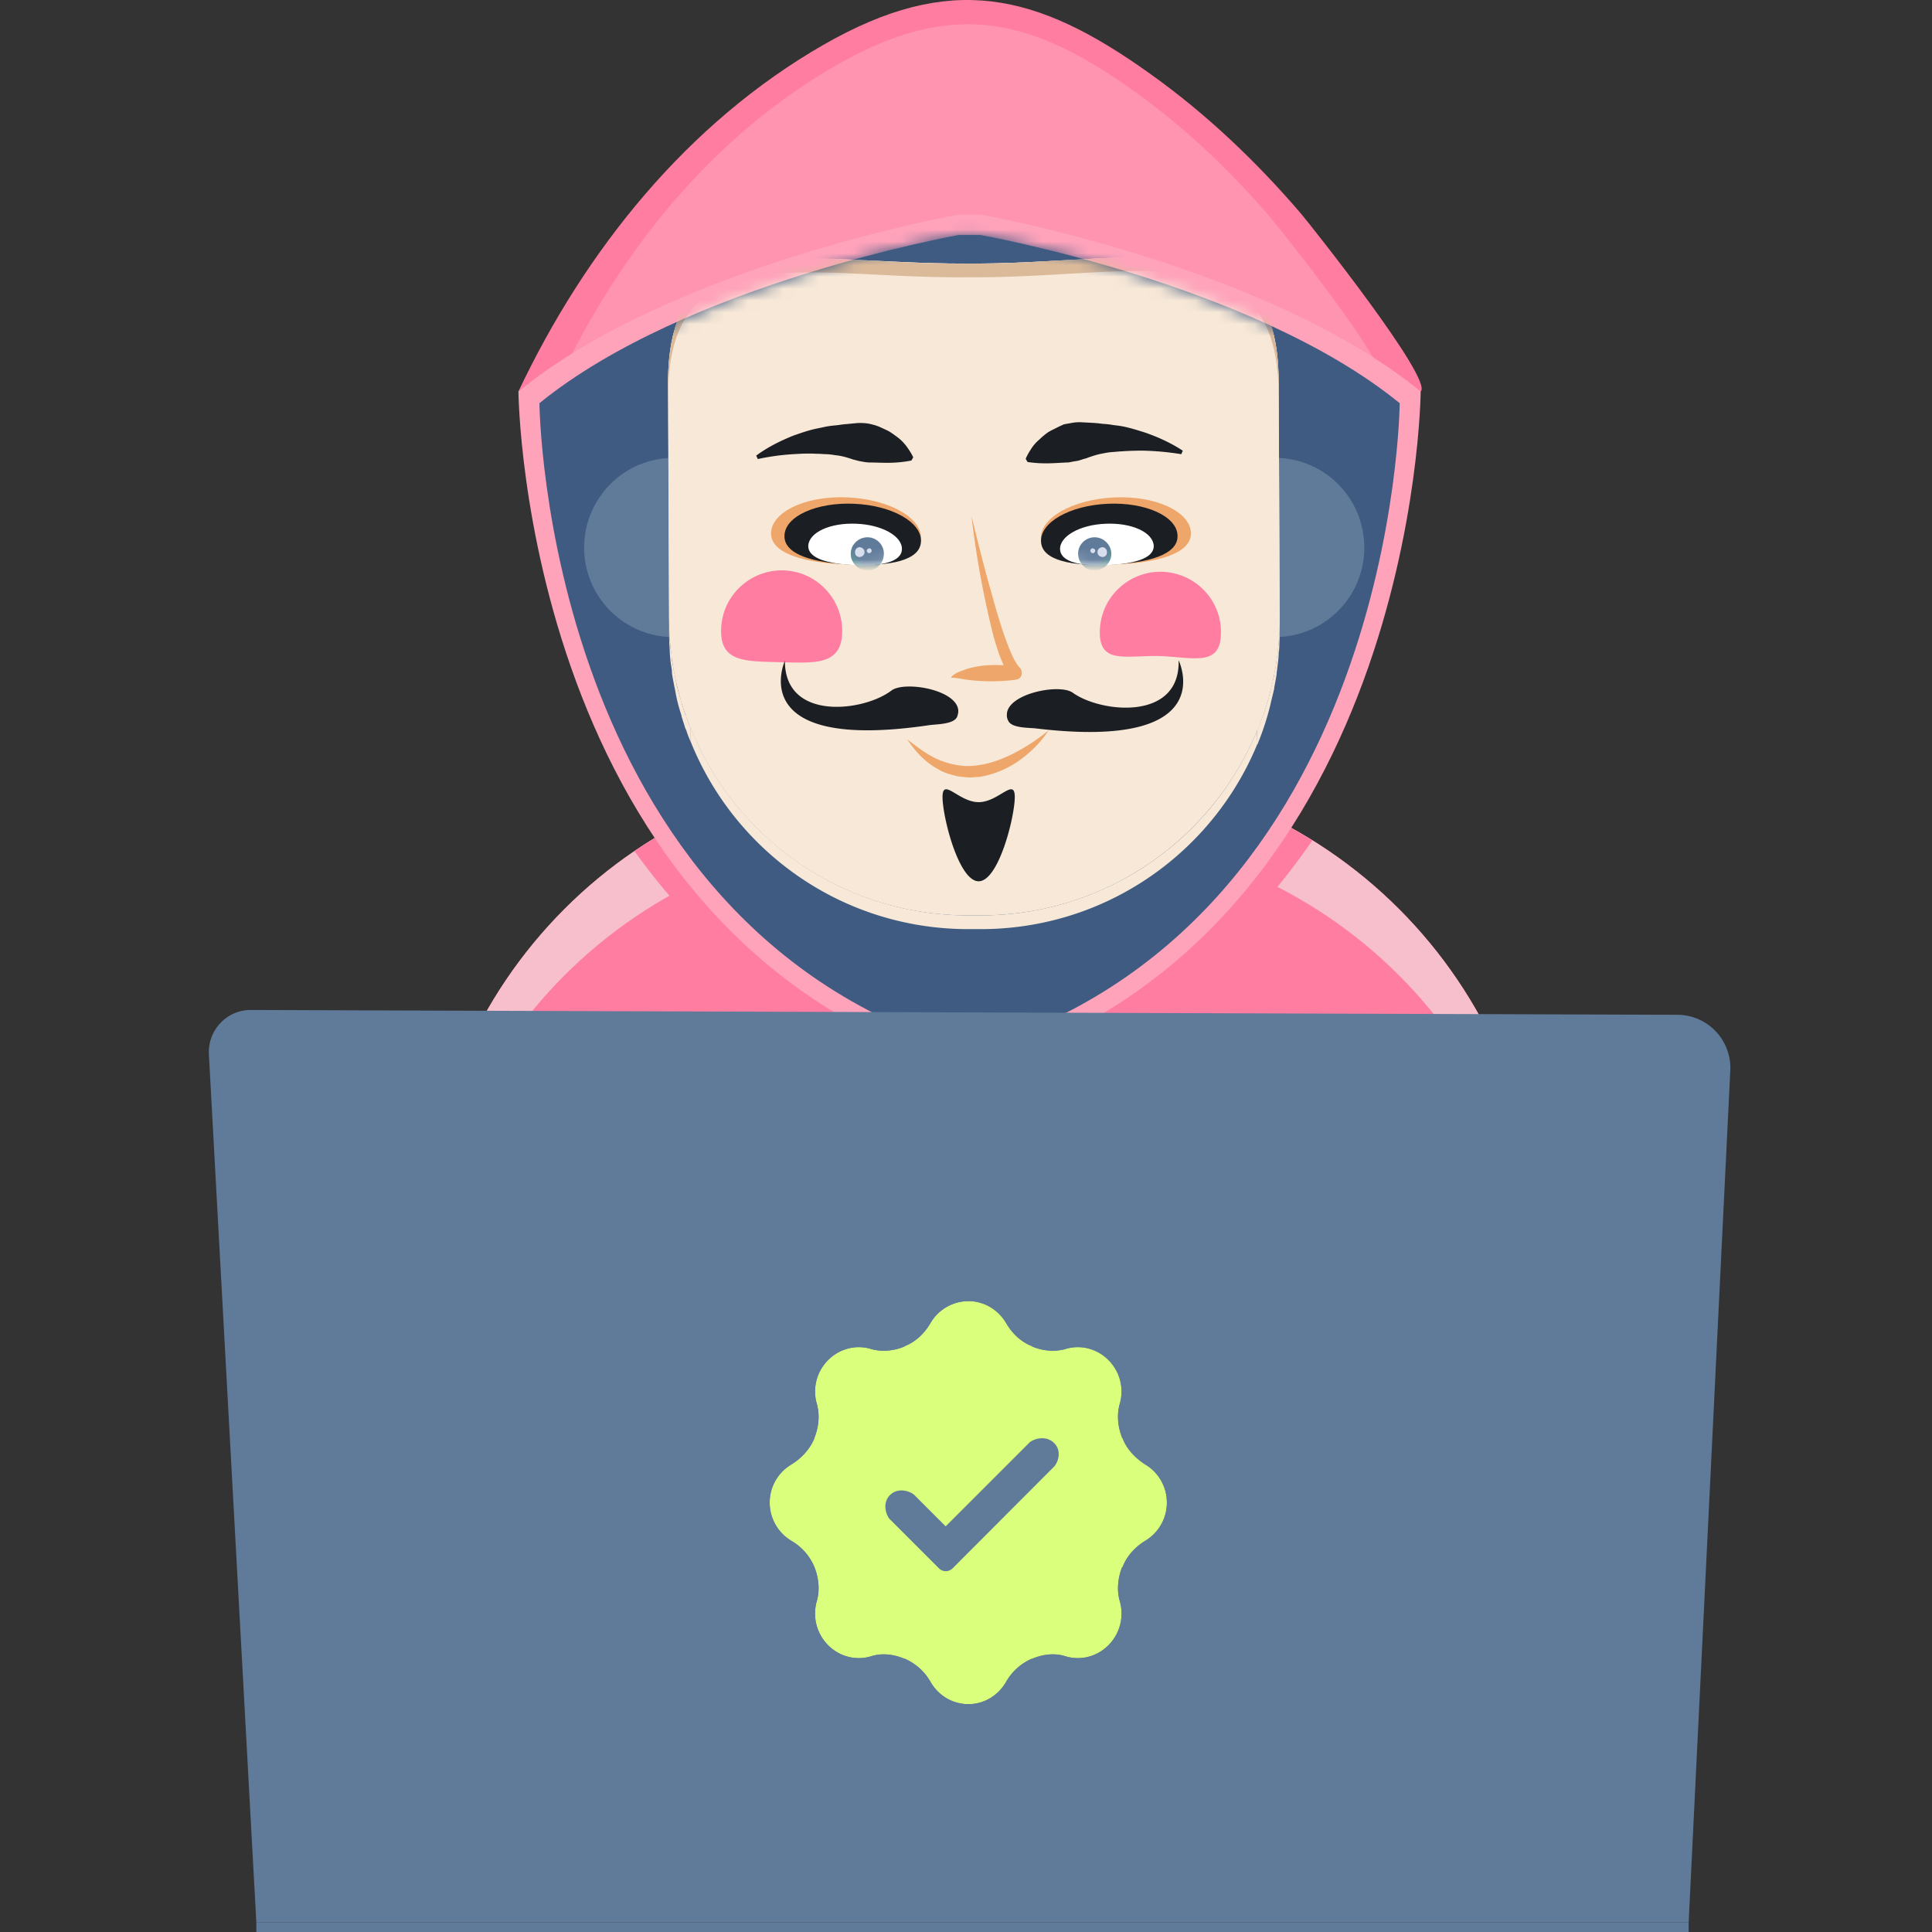 <svg xmlns="http://www.w3.org/2000/svg" width="164" height="164" fill="none"><rect width="100%" height="100%" fill="#333333" stroke="none"/><g clip-path="url(#a)"><path fill="#FF7DA0" d="M130.643 150.757v-44.995c0-22.278-18.22-40.498-40.47-40.498H76.508c-22.278 0-40.469 18.22-40.469 40.498v44.995h94.604z"/><path fill="#F7BFCB" d="M90.173 65.264H76.508c-22.278 0-40.469 18.22-40.469 40.498v5.606c0-22.249 18.19-40.469 40.47-40.469h13.664c22.25 0 40.47 18.22 40.47 40.469v-5.606c0-22.278-18.22-40.498-40.47-40.498z"/><path fill="#607B9A" d="M51.313 150.757l4.292-50.105s2.861 49.229 8.35 50.105c5.52.847-12.642 0-12.642 0zm64.526 0l-4.292-50.105s-2.862 49.229-8.38 50.105c-5.49.847 12.672 0 12.672 0z" opacity=".2" style="mix-blend-mode:multiply"/><path stroke="#405B82" stroke-linecap="round" stroke-linejoin="round" stroke-width="2.1" d="M51.313 150.757l4.292-50.105m59.797 50.105l-4.293-50.105"/><path fill="#FF7DA0" d="M82.145 92.448h.321c13.49-3.971 22.688-12.03 28.936-21.111-6.19-3.825-13.46-6.073-21.227-6.073H76.51c-8.38 0-16.176 2.598-22.658 6.978 6.248 8.701 15.27 16.351 28.293 20.206z" style="mix-blend-mode:multiply"/><path fill="#FF7DA0" d="M120.596 33.233c1.11-.992-9.373-14.161-10.132-15.066-3.796-4.439-8.088-8.526-12.847-11.913C87.952-.666 80.652-2.36 69.907 3.8c-11.592 6.657-20.235 17.46-25.9 29.432 0 0 44.675 29.024 76.589 0z"/><path fill="#FFA3BB" d="M117.215 32.328c1.022-.906-8.556-12.906-9.256-13.724-3.446-4.058-7.358-7.766-11.68-10.862-8.818-6.306-15.475-7.825-25.257-2.219-10.57 6.044-18.453 15.884-23.592 26.805 0 0 40.703 26.424 69.785 0z" opacity=".6"/><path fill="#FFA3BB" d="M82.433 90.9c37.842-11.183 38.163-57.667 38.163-57.667-13.11-10.716-37.316-15.008-37.316-15.008h-1.956s-24.206 4.292-37.316 15.008c0 0 .35 46.484 38.163 57.667"/><path fill="#405B82" d="M82.433 89.178c36.061-10.657 36.382-54.952 36.382-54.952-12.497-10.19-35.593-14.278-35.593-14.278h-1.84S58.315 24.036 45.79 34.226c0 0 .35 44.295 36.382 54.952"/><mask id="a" width="74" height="71" x="45" y="19" maskUnits="userSpaceOnUse" style="mask-type:luminance"><path fill="#fff" d="M82.443 89.183c36.04-10.652 36.373-54.946 36.373-54.946-12.5-10.217-35.582-14.302-35.582-14.302h-1.848S58.305 24.02 45.805 34.237c0 0 .33 44.294 36.37 54.946"/></mask><g mask="url(#a)"><path fill="#607B9A" d="M57.178 38.868c-4.205 0-7.592 3.416-7.592 7.621 0 4.175 3.387 7.592 7.592 7.592V38.868zm51.041 0c4.204 0 7.591 3.416 7.591 7.621 0 4.175-3.387 7.592-7.591 7.592V38.868z"/><path fill="#405B82" d="M82.266 77.703h1.11c14.015-.059 25.315-11.475 25.256-25.462l-1.255-19.826C107.318 18.43 97.099 7.13 83.084 7.188h-1.14c-13.985.058-24.117 11.446-24.059 25.461l-1.08 19.797c.058 14.015 11.446 25.315 25.46 25.257z"/><path fill="#F7E8D7" d="M82.26 77.703h1.11c14.015-.059 25.315-11.475 25.256-25.462l-.087-19.826c-.059-13.986-11.446-10.102-25.461-10.044h-1.14c-13.985.059-25.285-3.737-25.227 10.278l.088 19.797C56.857 66.46 68.245 77.76 82.26 77.703z"/><path fill="#F7E8D7" d="M81.997 29.028h1.051c12.994-.058 23.564 9.256 23.622 22.25l.059 10.745c1.226-3.008 1.927-6.336 1.897-9.782l-.087-19.826c-.059-13.986-11.446-10.102-25.461-10.044h-1.14c-13.985.059-25.285-3.737-25.227 10.278l.088 19.797c0 3.328.671 6.482 1.84 9.373l-.06-10.337c-.057-12.993 10.425-22.395 23.418-22.454z" style="mix-blend-mode:multiply"/><path fill="#DBBA9A" d="M59.721 25.233c.39-.312.808-.585 1.256-.818.448-.214.934-.409 1.46-.584.253-.078.516-.146.788-.204a15.2 15.2 0 011.694-.322c1.81-.204 3.854-.204 6.044-.146 3.329.117 7.066.41 10.979.38h1.139c7.007-.03 13.373-1.022 17.957-.234a13.99 13.99 0 011.664.38l.759.234c.73.291 1.402.671 1.986 1.138a6.514 6.514 0 011.518 1.694c.292.447.545.954.759 1.518.526 1.402.818 3.124.818 5.314l.087 18.834v-.176l-.087-19.826c0-2.19-.292-3.941-.818-5.314a7.888 7.888 0 00-.759-1.518 6.473 6.473 0 00-2.131-2.132c-1.928-1.197-4.497-1.576-7.563-1.606-.993-.029-2.073 0-3.183.059-.74.02-1.498.058-2.277.117-.779.039-1.577.078-2.394.116-2.015.117-4.147.234-6.337.234h-1.138c-3.475.03-6.833-.204-9.84-.321a92.107 92.107 0 00-2.22-.088c-1.43-.029-2.773 0-4.029.088a25.43 25.43 0 00-1.81.233c-.847.146-1.635.35-2.365.643-.234.097-.467.204-.7.321a7.732 7.732 0 00-1.257.817 6.887 6.887 0 00-.554.497c-.35.37-.672.779-.964 1.226a8.557 8.557 0 00-.993 2.395c-.35 1.226-.525 2.715-.496 4.467v.963c0-3.387.7-5.722 1.956-7.3a6.146 6.146 0 011.051-1.08z" style="mix-blend-mode:multiply"/><path fill="#F7E8D7" d="M106.704 62.022a25.347 25.347 0 01-23.33 15.68h-1.11c-10.686.03-19.854-6.54-23.62-15.884v1.168c-.157-.35-.293-.71-.41-1.08 3.475 9.898 12.906 16.993 24.03 16.964h1.11c11.855-.058 21.753-8.205 24.498-19.184a23.669 23.669 0 01-1.139 3.504l-.029-1.168z"/><path fill="#F7E8D7" d="M58.586 52.445v.205l.058 9.168-.058-9.373zm50.015 1.081c0 .253-.019.496-.058.73 0 .194-.01.38-.03.554-.039.331-.077.652-.116.964a1.44 1.44 0 00-.03.292c-.058.37-.126.75-.204 1.139v.087c-.097.409-.195.808-.292 1.197v.03a21.73 21.73 0 01-1.168 3.503l.029 1.168a23.785 23.785 0 001.139-3.503v-.03c.097-.389.195-.788.292-1.197v-.087c.078-.39.146-.77.204-1.14 0-.096.01-.194.03-.291.039-.312.077-.633.116-.964.02-.175.03-.36.03-.555.039-.233.058-.476.058-.73.02-.428.029-.856.029-1.284v-.993c0 .37-.009.74-.029 1.11zm-49.963 8.292a10.29 10.29 0 01-.409-1.08H58.2l-.35-1.11v-.058a17.7 17.7 0 01-.322-1.08.258.258 0 00-.029-.117c-.078-.35-.146-.691-.204-1.022a5.725 5.725 0 00-.059-.263l-.175-.934a2.897 2.897 0 01-.029-.41 76.32 76.32 0 01-.117-.788l-.058-.642c0-.194-.01-.399-.03-.613a26.49 26.49 0 01-.029-1.255l-.087-18.834v.205l.087 19.796c0 .429.01.847.03 1.256.02.214.029.419.029.613l.058.642c.04.273.078.536.117.789 0 .136.01.272.03.409l.175.934c.019.078.038.166.058.263.058.33.126.671.204 1.022.02.039.03.078.03.117.097.37.204.73.32 1.08v.058l.351 1.11h.03c.116.37.252.73.408 1.08v-1.168z"/><path fill="#EFA66A" d="M89.008 62a16.358 16.358 0 01-2.873 1.905c-1.014.524-2.029.904-3.085 1.047-1.056.19-2.155 0-3.169-.38-1.014-.382-1.944-1.096-2.873-1.81.676 1 1.52 1.952 2.62 2.524.507.333 1.14.476 1.69.619l.93.095c.295 0 .59-.048.887-.048a8.19 8.19 0 003.295-1.333c1.014-.714 1.902-1.571 2.578-2.619z"/><path fill="#FF7DA0" d="M93.362 53.556c-.088 2.861 2.19 2.073 5.022 2.131 2.832.088 5.197.964 5.256-1.869.087-2.861-2.161-5.197-5.022-5.285-2.833-.058-5.198 2.19-5.256 5.023zm-32.149-.118c-.087 2.833 2.161 2.687 5.023 2.774 2.832.059 5.197.321 5.255-2.54.059-2.832-2.19-5.197-5.022-5.256-2.832-.058-5.197 2.19-5.256 5.022z"/><path fill="#1B1E22" d="M64.192 38.674c.958-.708 2.012-1.233 3.122-1.684.578-.204 1.157-.407 1.727-.545.313-.079.608-.12.92-.2.289-.06.593-.104.913-.134.304-.014.617-.093.921-.107l.96-.09a4.57 4.57 0 01.942.041c.154.029.312.066.473.113.166.034.315.105.454.15.298.142.586.258.894.428.267.175.529.361.784.56.262.218.494.467.696.747.189.274.378.548.521.869l-.152.27c-1.418.281-2.445.177-3.47.166a2.685 2.685 0 01-.379-.022 4.754 4.754 0 01-.36-.059c-.26-.032-.474-.112-.742-.172-.492-.168-1.012-.326-1.52-.364a5.027 5.027 0 00-.805-.089c-.25-.005-.509-.038-.786-.033-.536-.029-1.09-.02-1.634.016a20.04 20.04 0 00-3.345.432l-.134-.293zm36.084-.12a23.602 23.602 0 00-3.366-.303c-.554.008-1.108.016-1.643.06-.277.004-.535.044-.784.057a5.03 5.03 0 00-.802.113c-.516.081-1.03.255-1.517.437-.23.05-.478.155-.708.204l-.387.061c-.11.026-.23.05-.36.07-1.052.033-2.047.176-3.481-.034l-.161-.266c.143-.353.324-.632.504-.912a3.48 3.48 0 01.664-.739c.237-.23.486-.437.748-.62.302-.18.587-.303.88-.455.147-.076.285-.124.431-.2.154-.033.317-.063.489-.09.294-.06.617-.11.95-.097l.933.051c.333.014.629.047.952.089.302.014.607.05.916.107.296.032.62.074.907.135.602.13 1.186.315 1.743.492 1.132.39 2.229.892 3.217 1.543l-.125.297z"/><path fill="#EFA66A" d="M86.588 56.709c-.263-.263-.555-.789-.76-1.285-.233-.496-.408-1.051-.613-1.577-.35-1.08-.7-2.19-.992-3.3-.643-2.218-1.198-4.467-1.752-6.715a78.697 78.697 0 001.898 10.307c.175.584.35 1.139.554 1.694.098.214.185.428.263.642a10.527 10.527 0 00-1.752.03 7.992 7.992 0 00-1.401.291l-.701.263c-.204.117-.467.234-.613.467.467 0 .934.117 1.372.175a16.2 16.2 0 004.117 0l.088-.029c.116 0 .204-.058.292-.146a.622.622 0 000-.817zm-8.403-10.956c-.074 1.784-2.954 2.288-6.457 2.155-3.51-.161-6.348-.924-6.274-2.707.103-1.79 3-3.137 6.51-2.976 3.51.161 6.324 1.738 6.221 3.528z"/><path fill="#1B1E22" d="M78.176 45.966c-.05 1.628-2.666 2.103-5.872 1.962-3.206-.14-5.79-.84-5.712-2.475.05-1.628 2.71-2.831 5.916-2.691 3.206.14 5.746 1.57 5.668 3.204z"/><path fill="#fff" d="M76.56 46.632c-.045 1.118-1.858 1.44-4.038 1.336-2.18-.104-3.955-.539-3.91-1.657.075-1.125 1.864-1.95 4.071-1.853 2.173.076 3.923 1.056 3.877 2.174z"/><mask id="b" width="13" height="6" x="66" y="42" maskUnits="userSpaceOnUse" style="mask-type:luminance"><path fill="#fff" d="M78.188 45.969c-.073 1.633-2.693 2.09-5.9 1.95-3.201-.138-5.773-.824-5.704-2.456.072-1.634 2.726-2.844 5.931-2.706 3.203.14 5.745 1.579 5.673 3.212z"/></mask><g mask="url(#b)"><path fill="#607B9A" d="M72.28 47.41c-.225-.727.196-1.511.951-1.743a1.4 1.4 0 011.737.923c.225.728-.19 1.54-.916 1.765a1.43 1.43 0 01-1.772-.945z"/><path fill="#4F8E8C" d="M74.23 47.956a1.4 1.4 0 01-1.736-.924 1.418 1.418 0 01-.033-.8c-.22.349-.306.758-.181 1.178a1.429 1.429 0 001.772.946c.47-.167.805-.543.913-.986-.147.273-.4.48-.735.586z" opacity=".6" style="mix-blend-mode:multiply"/><path fill="#D6DDED" d="M73.384 46.86c.017.206-.15.394-.384.417a.367.367 0 01-.417-.385.404.404 0 01.378-.445c.212.012.428.172.423.413zm.536-.271c.082.1.108.215.007.297-.073.077-.186.103-.263.03-.111-.094-.108-.215-.036-.291.073-.076.215-.109.291-.036z"/></g><path fill="#EFA66A" d="M88.362 45.753c.074 1.784 2.953 2.288 6.457 2.155 3.51-.161 6.348-.924 6.274-2.707-.103-1.79-3.001-3.137-6.51-2.976-3.51.161-6.324 1.738-6.221 3.528z"/><path fill="#1B1E22" d="M88.37 45.966c.05 1.628 2.667 2.103 5.873 1.962 3.205-.14 5.79-.84 5.712-2.475-.05-1.628-2.71-2.831-5.916-2.691-3.206.14-5.746 1.57-5.668 3.204z"/><path fill="#fff" d="M89.986 46.632c.046 1.118 1.86 1.44 4.039 1.336 2.18-.104 3.955-.539 3.91-1.657-.075-1.125-1.864-1.95-4.072-1.853-2.172.076-3.922 1.056-3.877 2.174z"/><mask id="c" width="12" height="6" x="88" y="42" maskUnits="userSpaceOnUse" style="mask-type:luminance"><path fill="#fff" d="M88.36 45.969c.071 1.633 2.692 2.09 5.898 1.95 3.202-.138 5.774-.824 5.705-2.456-.073-1.634-2.726-2.844-5.931-2.706-3.203.14-5.745 1.579-5.673 3.212z"/></mask><g mask="url(#c)"><path fill="#607B9A" d="M94.267 47.41c.225-.727-.196-1.511-.952-1.743a1.4 1.4 0 00-1.736.923c-.225.728.189 1.54.916 1.765a1.43 1.43 0 001.772-.945z"/><path fill="#4F8E8C" d="M92.317 47.956a1.4 1.4 0 001.736-.924c.093-.278.095-.547.032-.8.22.349.307.758.182 1.178a1.429 1.429 0 01-1.772.946 1.411 1.411 0 01-.914-.986c.148.273.4.48.736.586z" opacity=".6" style="mix-blend-mode:multiply"/><path fill="#D6DDED" d="M93.163 46.86c-.017.206.15.394.384.417a.367.367 0 00.417-.385.404.404 0 00-.378-.445c-.212.012-.429.172-.423.413zm-.536-.271c-.082.1-.108.215-.007.297.072.077.186.103.263.03.11-.094.108-.215.036-.291-.073-.076-.215-.109-.291-.036z"/></g><path fill="#1B1E22" d="M86.14 67.654c0 1.693-1.373 7.154-3.066 7.154-1.694 0-3.066-5.46-3.066-7.154s1.372.438 3.066.438c1.693 0 3.066-2.132 3.066-.438zm-4.793-7.274c-.007-1.828-4.542-2.606-5.674-1.766-2.317 1.786-9.065 2.649-9.047-2.522 0 0-3.572 7.81 12.284 5.46.561-.08 2.05-.06 2.335-.702.06-.165.094-.322.102-.47zm4.123.328c-.067-1.814 4.472-2.724 5.6-1.9 2.388 1.712 9.13 2.413 8.978-2.756 0 0 3.76 7.689-12.138 5.778-.563-.066-2.05-.008-2.326-.654a.924.924 0 01-.115-.468z"/></g><path fill="#607B9A" d="M143.343 163.168H21.759L17.73 89.47c-.087-2.044 1.549-3.766 3.592-3.737l121.087.409a4.51 4.51 0 014.468 4.73l-3.533 72.296z"/><path fill="#607B9A" d="M142.085 162.35H23.012L19.1 90.375c-.117-1.985 1.489-3.65 3.474-3.65l118.576.41c2.511.029 4.497 2.13 4.38 4.613l-3.445 70.602z"/><path fill="#607B9A" d="M138.207 159.605H26.727l-3.534-66.602c-.116-2.015 1.49-3.737 3.534-3.708l110.225-.321a4.475 4.475 0 014.467 4.73l-3.212 65.901z" opacity=".4" style="mix-blend-mode:multiply"/><path fill="#607B9A" d="M143.341 170H21.758v-6.832H143.34V170z"/><path fill="#DAFF7C" d="M99.051 127.535a3.753 3.753 0 00-1.863-3.236c-.824-.545-1.54-1.273-1.899-2.218-.024 0-.036-.012-.036-.036-.358-.909-.466-1.891-.215-2.836a3.767 3.767 0 00-.931-3.745c-1.004-1.018-2.437-1.345-3.69-.945-.932.255-1.936.146-2.795-.218a27.39 27.39 0 00-.036-.036c-.932-.364-1.684-1.091-2.186-1.964-.645-1.09-1.827-1.854-3.189-1.854a3.74 3.74 0 00-3.224 1.854c-.502.873-1.254 1.6-2.186 1.964l-.036.036c-.86.364-1.863.473-2.794.218-1.254-.4-2.688-.073-3.69.945a3.767 3.767 0 00-.932 3.745c.25.945.143 1.927-.215 2.836v.036c-.394.945-1.075 1.673-1.935 2.218a3.754 3.754 0 00-1.863 3.236 3.77 3.77 0 001.863 3.272 4.646 4.646 0 011.935 2.217c.358.909.466 1.927.215 2.836a3.81 3.81 0 00.931 3.781c1.004 1.018 2.437 1.345 3.69.945.932-.291 1.936-.145 2.795.218h.036a4.622 4.622 0 012.186 1.964c.645 1.127 1.827 1.89 3.224 1.89 1.362 0 2.544-.763 3.19-1.89a4.622 4.622 0 012.185-1.964h.036c.86-.363 1.863-.509 2.794-.218 1.254.4 2.687.073 3.69-.945a3.81 3.81 0 00.932-3.781c-.25-.909-.143-1.927.215-2.836h.036c.358-.945 1.075-1.708 1.899-2.217a3.77 3.77 0 001.863-3.272z"/><path fill="#607B9A" fill-rule="evenodd" d="M95.291 122.082c.359.945 1.075 1.672 1.9 2.217a3.756 3.756 0 011.862 3.236 3.768 3.768 0 01-1.863 3.272c-.824.509-1.54 1.273-1.898 2.218h-.036c-.359.909-.466 1.927-.215 2.836a3.811 3.811 0 01-.932 3.781c-1.003 1.018-2.436 1.345-3.69.945-.932-.291-1.935-.146-2.795.218h-.036a4.626 4.626 0 00-2.185 1.963c-.645 1.127-1.828 1.891-3.19 1.891-1.396 0-2.579-.764-3.224-1.891a4.625 4.625 0 00-2.185-1.963h-.036c-.86-.364-1.863-.509-2.795-.218-1.254.4-2.687.073-3.69-.945a3.811 3.811 0 01-.932-3.781c.251-.909.144-1.927-.215-2.836a4.648 4.648 0 00-1.934-2.218 3.768 3.768 0 01-1.864-3.272c0-1.381.753-2.581 1.864-3.236.86-.545 1.54-1.272 1.934-2.217v-.037c.359-.909.466-1.89.215-2.835a3.767 3.767 0 01.932-3.745c1.003-1.018 2.436-1.345 3.69-.945.932.254 1.935.145 2.795-.218l.036-.037c.931-.363 1.684-1.091 2.185-1.963a3.738 3.738 0 013.225-1.854c1.361 0 2.544.763 3.189 1.854.501.872 1.254 1.6 2.185 1.963l.036.037c.86.363 1.863.472 2.795.218 1.254-.4 2.687-.073 3.69.945a3.767 3.767 0 01.932 3.745c-.251.945-.144 1.926.215 2.835 0 .025.012.037.035.037zm-5.557-9.946c2.132-.651 4.504-.072 6.14 1.589a6.246 6.246 0 011.555 6.152c-.062.255-.065.554.016.892l.165.434c.112.296.381.645.907 1.001 1.785 1.083 3.016 3.049 3.016 5.331a6.25 6.25 0 01-3.056 5.392c-.444.278-.74.641-.867.976l-.181.478a1.83 1.83 0 00-.003.803 6.291 6.291 0 01-1.551 6.198c-1.652 1.676-4.053 2.25-6.199 1.57-.225-.069-.609-.066-1.087.136l-.228.097a2.172 2.172 0 00-.809.818c-1.048 1.829-3.013 3.135-5.338 3.135-2.347 0-4.32-1.294-5.374-3.135a2.172 2.172 0 00-.81-.818l-.228-.097c-.478-.202-.861-.205-1.086-.136-2.146.68-4.547.106-6.199-1.57a6.291 6.291 0 01-1.551-6.198c.075-.289.062-.734-.127-1.227a2.17 2.17 0 00-.899-1.016 6.246 6.246 0 01-3.08-5.406 6.234 6.234 0 013.04-5.346c.417-.269.69-.563.863-.882l.067-.171c.193-.49.216-.915.133-1.259a6.246 6.246 0 011.554-6.152c1.637-1.661 4.01-2.24 6.14-1.589.234.058.513.059.799-.006l.446-.174c.31-.121.662-.409.938-.89l.008-.013.007-.013c1.057-1.787 3.02-3.071 5.359-3.071 2.317 0 4.273 1.297 5.323 3.071l.007.013.008.013c.276.481.628.769.938.89l.446.174c.286.065.565.064.798.006z" clip-rule="evenodd"/><rect width="24.295" height="24.295" x="70.297" y="115.405" fill="#DAFF7C" rx="12.147"/><path fill="#607B9A" fill-rule="evenodd" d="M80.274 129.564l7.093-7.093c.322-.323 1.409-.687 2.117.026.71.713.283 1.729-.04 2.034l-8.58 8.598a.822.822 0 01-1.163 0l-4.156-4.156c-.305-.304-.696-1.364 0-2.06s1.755-.322 2.078 0l2.65 2.651z" clip-rule="evenodd"/></g><defs><clipPath id="a"><path fill="#fff" d="M0 0h164v164H0z"/></clipPath></defs></svg>